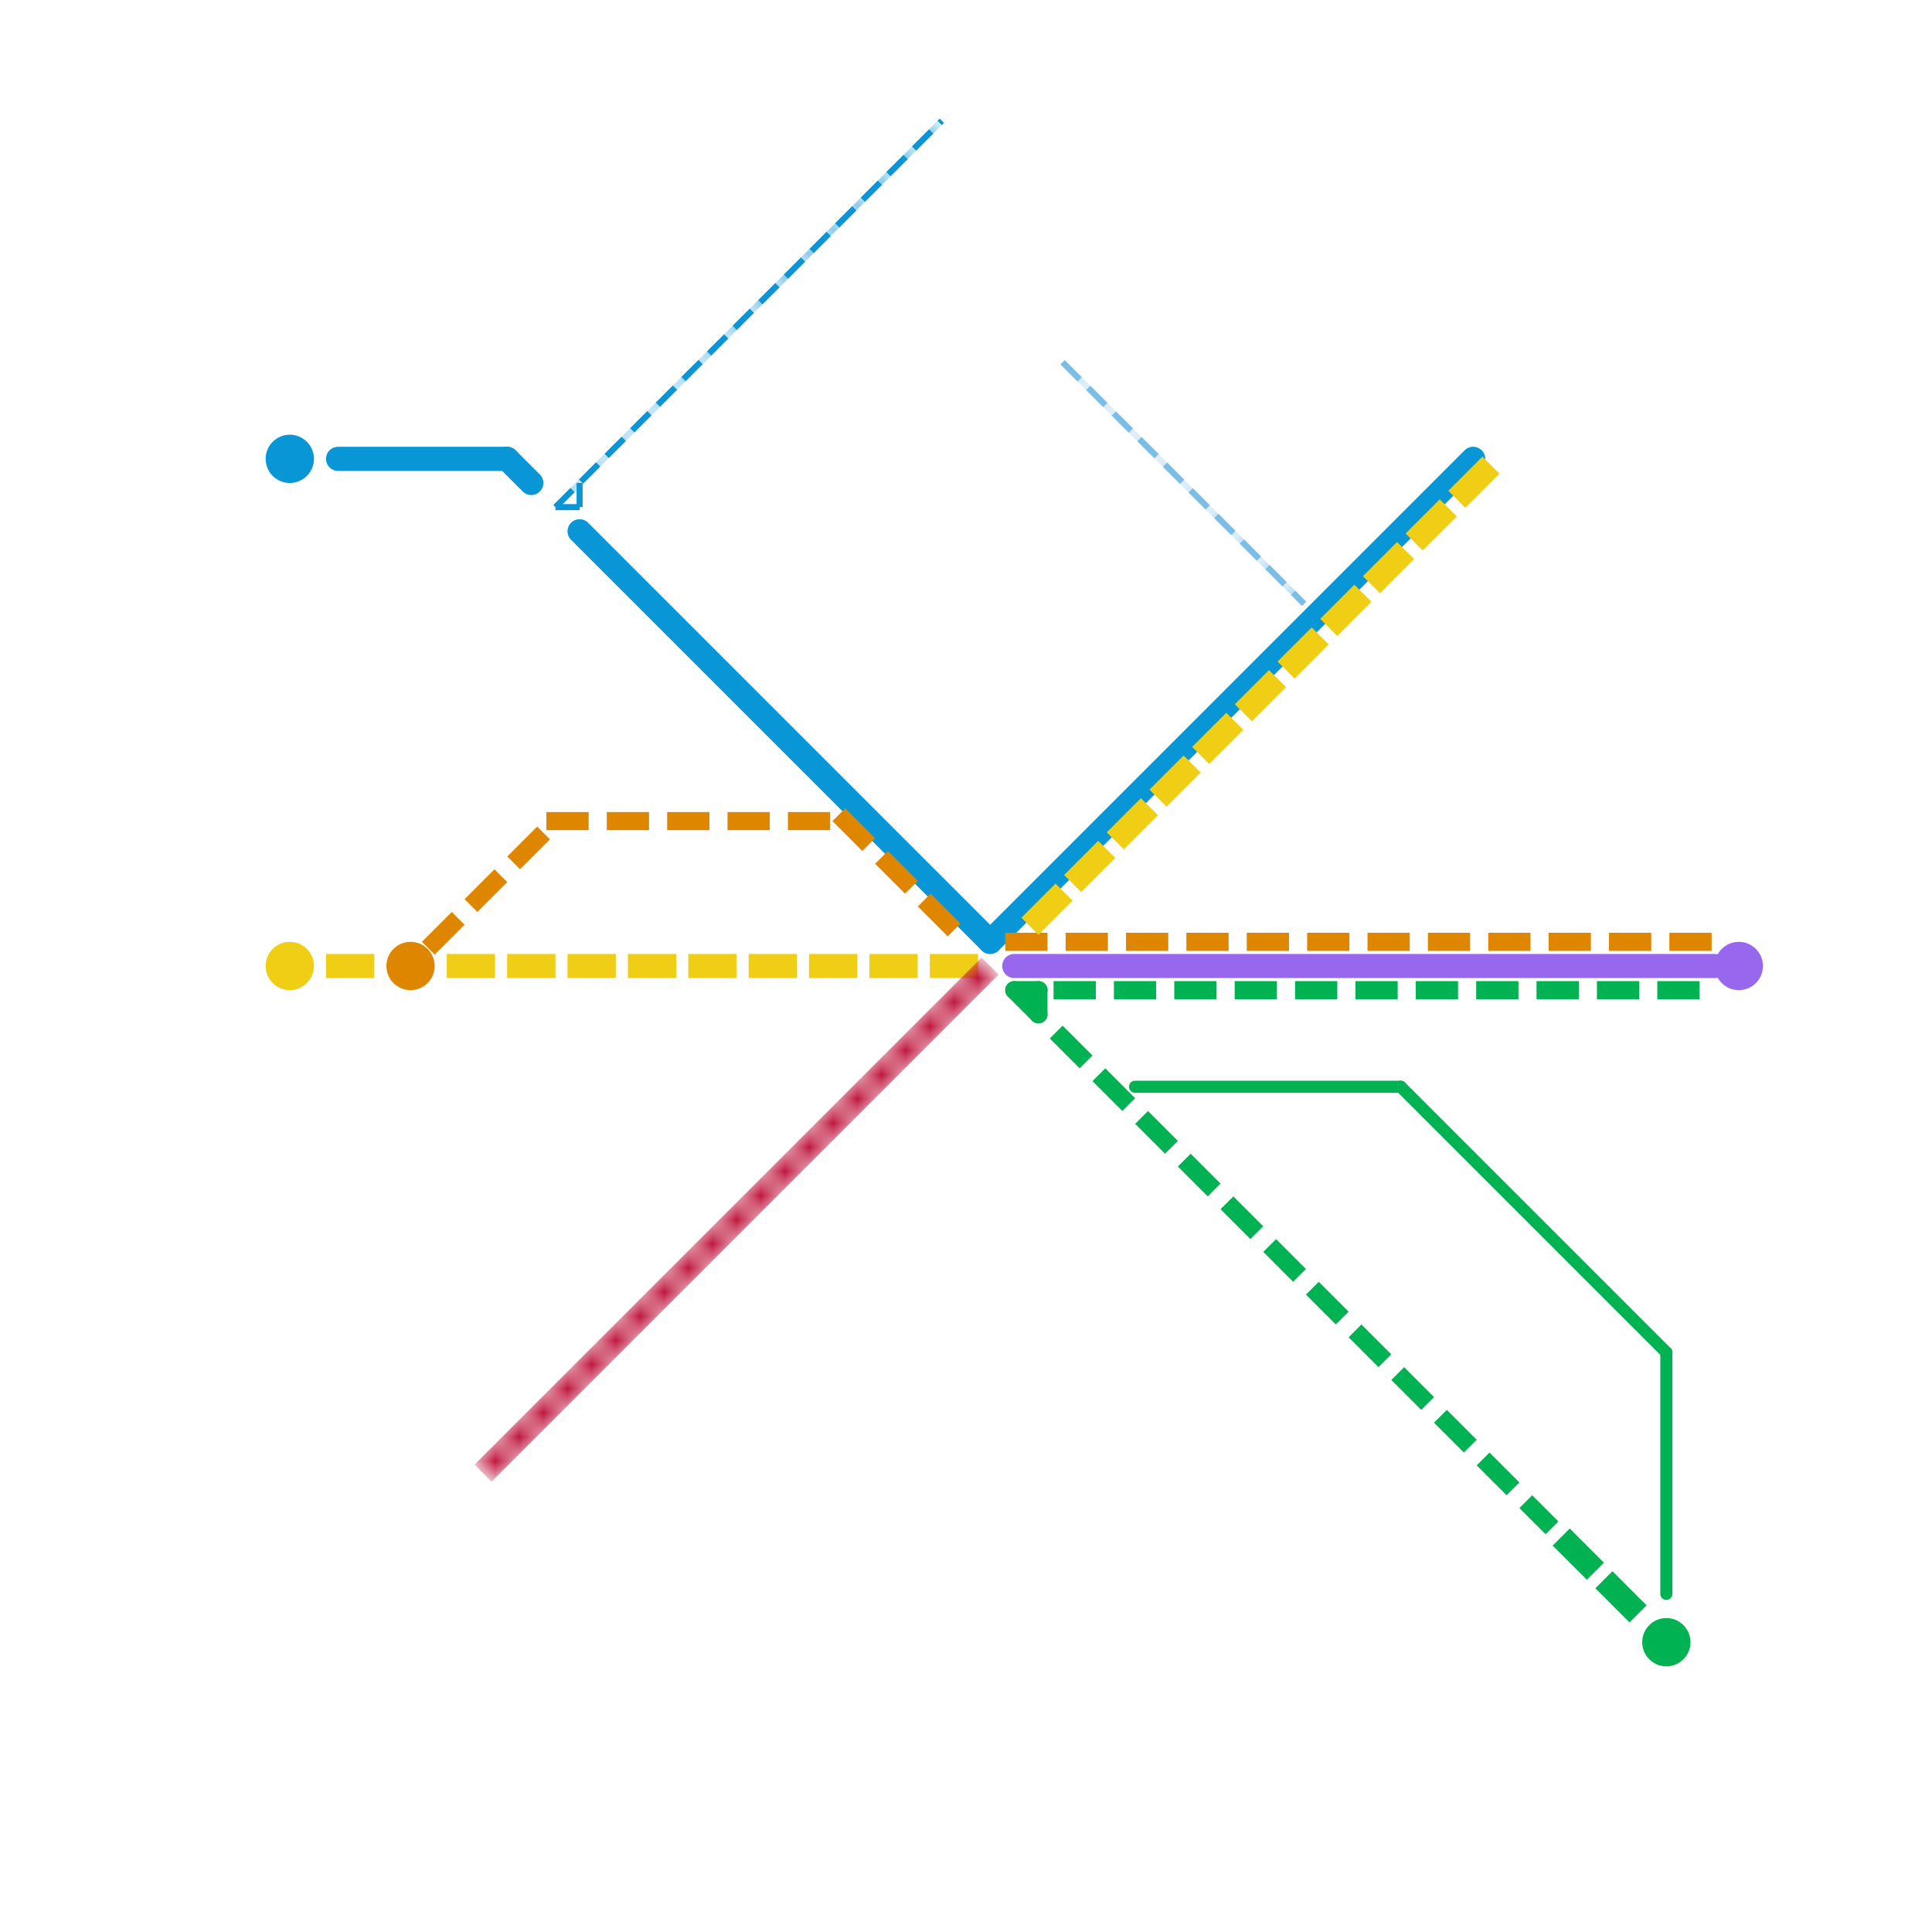 
<svg version="1.1" xmlns="http://www.w3.org/2000/svg" viewBox="0 0 80 80">
<style>text { font: 1px Helvetica; font-weight: 600; white-space: pre; dominant-baseline: central; } line { stroke-width: 1; fill: none; stroke-linecap: round; stroke-linejoin: round; } .c0 { stroke: #00b251 } .c1 { stroke: #0896d7 } .c2 { stroke: #df8600 } .c3 { stroke: #f0ce15 } .c4 { stroke: #9768ee } .c5 { stroke: #bd1038 } .c6 { stroke: #79bde9 } .lst4 { stroke-width: 0.188; stroke-linecap: butt; }.lho1 { stroke-width: 0.6; stroke-linecap: butt; }.lst4 { stroke-width: 0.188; stroke-linecap: butt; }.w2 { stroke-width: .75; }.w4 { stroke-width: .25; }.w1 { stroke-width: 1; }.w3 { stroke-width: .5; }.l5 { stroke-dasharray: .1 .1; stroke-linecap: butt; }.l1 { stroke-dasharray: 1 1.5; stroke-linecap: square; }.l6 { stroke-linecap: butt; }.l11 { stroke-dasharray: 1 .5; stroke-linecap: butt; }.sl-b { stroke-linecap: butt; }</style><defs><g id="wm-xf"><circle r="1.2" fill="#000"/><circle r="0.9" fill="#fff"/><circle r="0.6" fill="#000"/><circle r="0.3" fill="#fff"/></g><g id="wm"><circle r="0.6" fill="#000"/><circle r="0.3" fill="#fff"/></g><g id="clg-0896d7"><circle r="0.6" fill="#0896d7"/><circle r="0.3" fill="#fff"/></g><g id="clg-f0ce15"><circle r="0.6" fill="#f0ce15"/><circle r="0.3" fill="#fff"/></g><g id="clg-bd1038"><circle r="0.6" fill="#bd1038"/><circle r="0.3" fill="#fff"/></g><g id="clg-00b251"><circle r="0.6" fill="#00b251"/><circle r="0.3" fill="#fff"/></g></defs><line class="c0 w2" x1="42" y1="41" x2="43" y2="41"/><line class="c0 w2" x1="42" y1="41" x2="43" y2="42"/><line class="c0 w2" x1="43" y1="41" x2="43" y2="42"/><circle cx="69" cy="68" r="1" fill="#00b251" /><line class="c0 w2 l1" x1="44" y1="41" x2="71" y2="41"/><line class="c0 w2 l1" x1="44" y1="43" x2="64" y2="63"/><line class="c0 w3" x1="58" y1="45" x2="69" y2="56"/><line class="c0 w3" x1="69" y1="56" x2="69" y2="66"/><line class="c0 w3" x1="47" y1="45" x2="58" y2="45"/><line class="c0 l1" x1="65" y1="64" x2="68" y2="67"/><line class="c1 " x1="24" y1="22" x2="41" y2="39"/><line class="c1 " x1="21" y1="19" x2="22" y2="20"/><line class="c1 " x1="41" y1="39" x2="61" y2="19"/><line class="c1 " x1="14" y1="19" x2="21" y2="19"/><circle cx="12" cy="19" r="1" fill="#0896d7" /><mask id="k2-2-1" maskUnits="userSpaceOnUse"><line class="w4 sl-b" x1="23" y1="21" x2="39" y2="5" stroke="#fff"/><line class="lst4" x1="23" y1="21" x2="39" y2="5" stroke="#000"/></mask><line class="c1 w4 sl-b" x1="23" y1="21" x2="39" y2="5" mask="url(#k2-2-1)"/><line class="c1 w4 l11" x1="23" y1="21" x2="39" y2="5"/><mask id="k2-2-2" maskUnits="userSpaceOnUse"><line class="w4 sl-b" x1="24" y1="20" x2="24" y2="21" stroke="#fff"/><line class="lst4" x1="24" y1="20" x2="24" y2="21" stroke="#000"/></mask><line class="c1 w4 sl-b" x1="24" y1="20" x2="24" y2="21" mask="url(#k2-2-2)"/><line class="c1 w4 l11" x1="24" y1="20" x2="24" y2="21"/><mask id="k2-2-3" maskUnits="userSpaceOnUse"><line class="w4 sl-b" x1="23" y1="21" x2="24" y2="21" stroke="#fff"/><line class="lst4" x1="23" y1="21" x2="24" y2="21" stroke="#000"/></mask><line class="c1 w4 sl-b" x1="23" y1="21" x2="24" y2="21" mask="url(#k2-2-3)"/><line class="c1 w4 l11" x1="23" y1="21" x2="24" y2="21"/><circle cx="17" cy="40" r="1" fill="#df8600" /><line class="c2 w2 l1" x1="35" y1="34" x2="40" y2="39"/><line class="c2 w2 l1" x1="18" y1="39" x2="23" y2="34"/><line class="c2 w2 l1" x1="42" y1="39" x2="71" y2="39"/><line class="c2 w2 l1" x1="23" y1="34" x2="35" y2="34"/><line class="c3 l1" x1="19" y1="40" x2="40" y2="40"/><line class="c3 l1" x1="14" y1="40" x2="16" y2="40"/><line class="c3 l1" x1="43" y1="38" x2="62" y2="19"/><circle cx="12" cy="40" r="1" fill="#f0ce15" /><circle cx="72" cy="40" r="1" fill="#9768ee" /><line class="c4 " x1="42" y1="40" x2="71" y2="40"/><mask id="k6-1-1" maskUnits="userSpaceOnUse"><line class="l6" x1="20" y1="61" x2="41" y2="40" stroke="#fff"/><line class="lho1" x1="20" y1="61" x2="41" y2="40" stroke="#000"/></mask><line class="c5 l6" x1="20" y1="61" x2="41" y2="40" mask="url(#k6-1-1)"/><mask id="k7-1-1" maskUnits="userSpaceOnUse"><line class="w4 sl-b" x1="44" y1="15" x2="54" y2="25" stroke="#fff"/><line class="lst4" x1="44" y1="15" x2="54" y2="25" stroke="#000"/></mask><line class="c6 w4 sl-b" x1="44" y1="15" x2="54" y2="25" mask="url(#k7-1-1)"/><line class="c6 w4 l11" x1="44" y1="15" x2="54" y2="25"/>
</svg>
